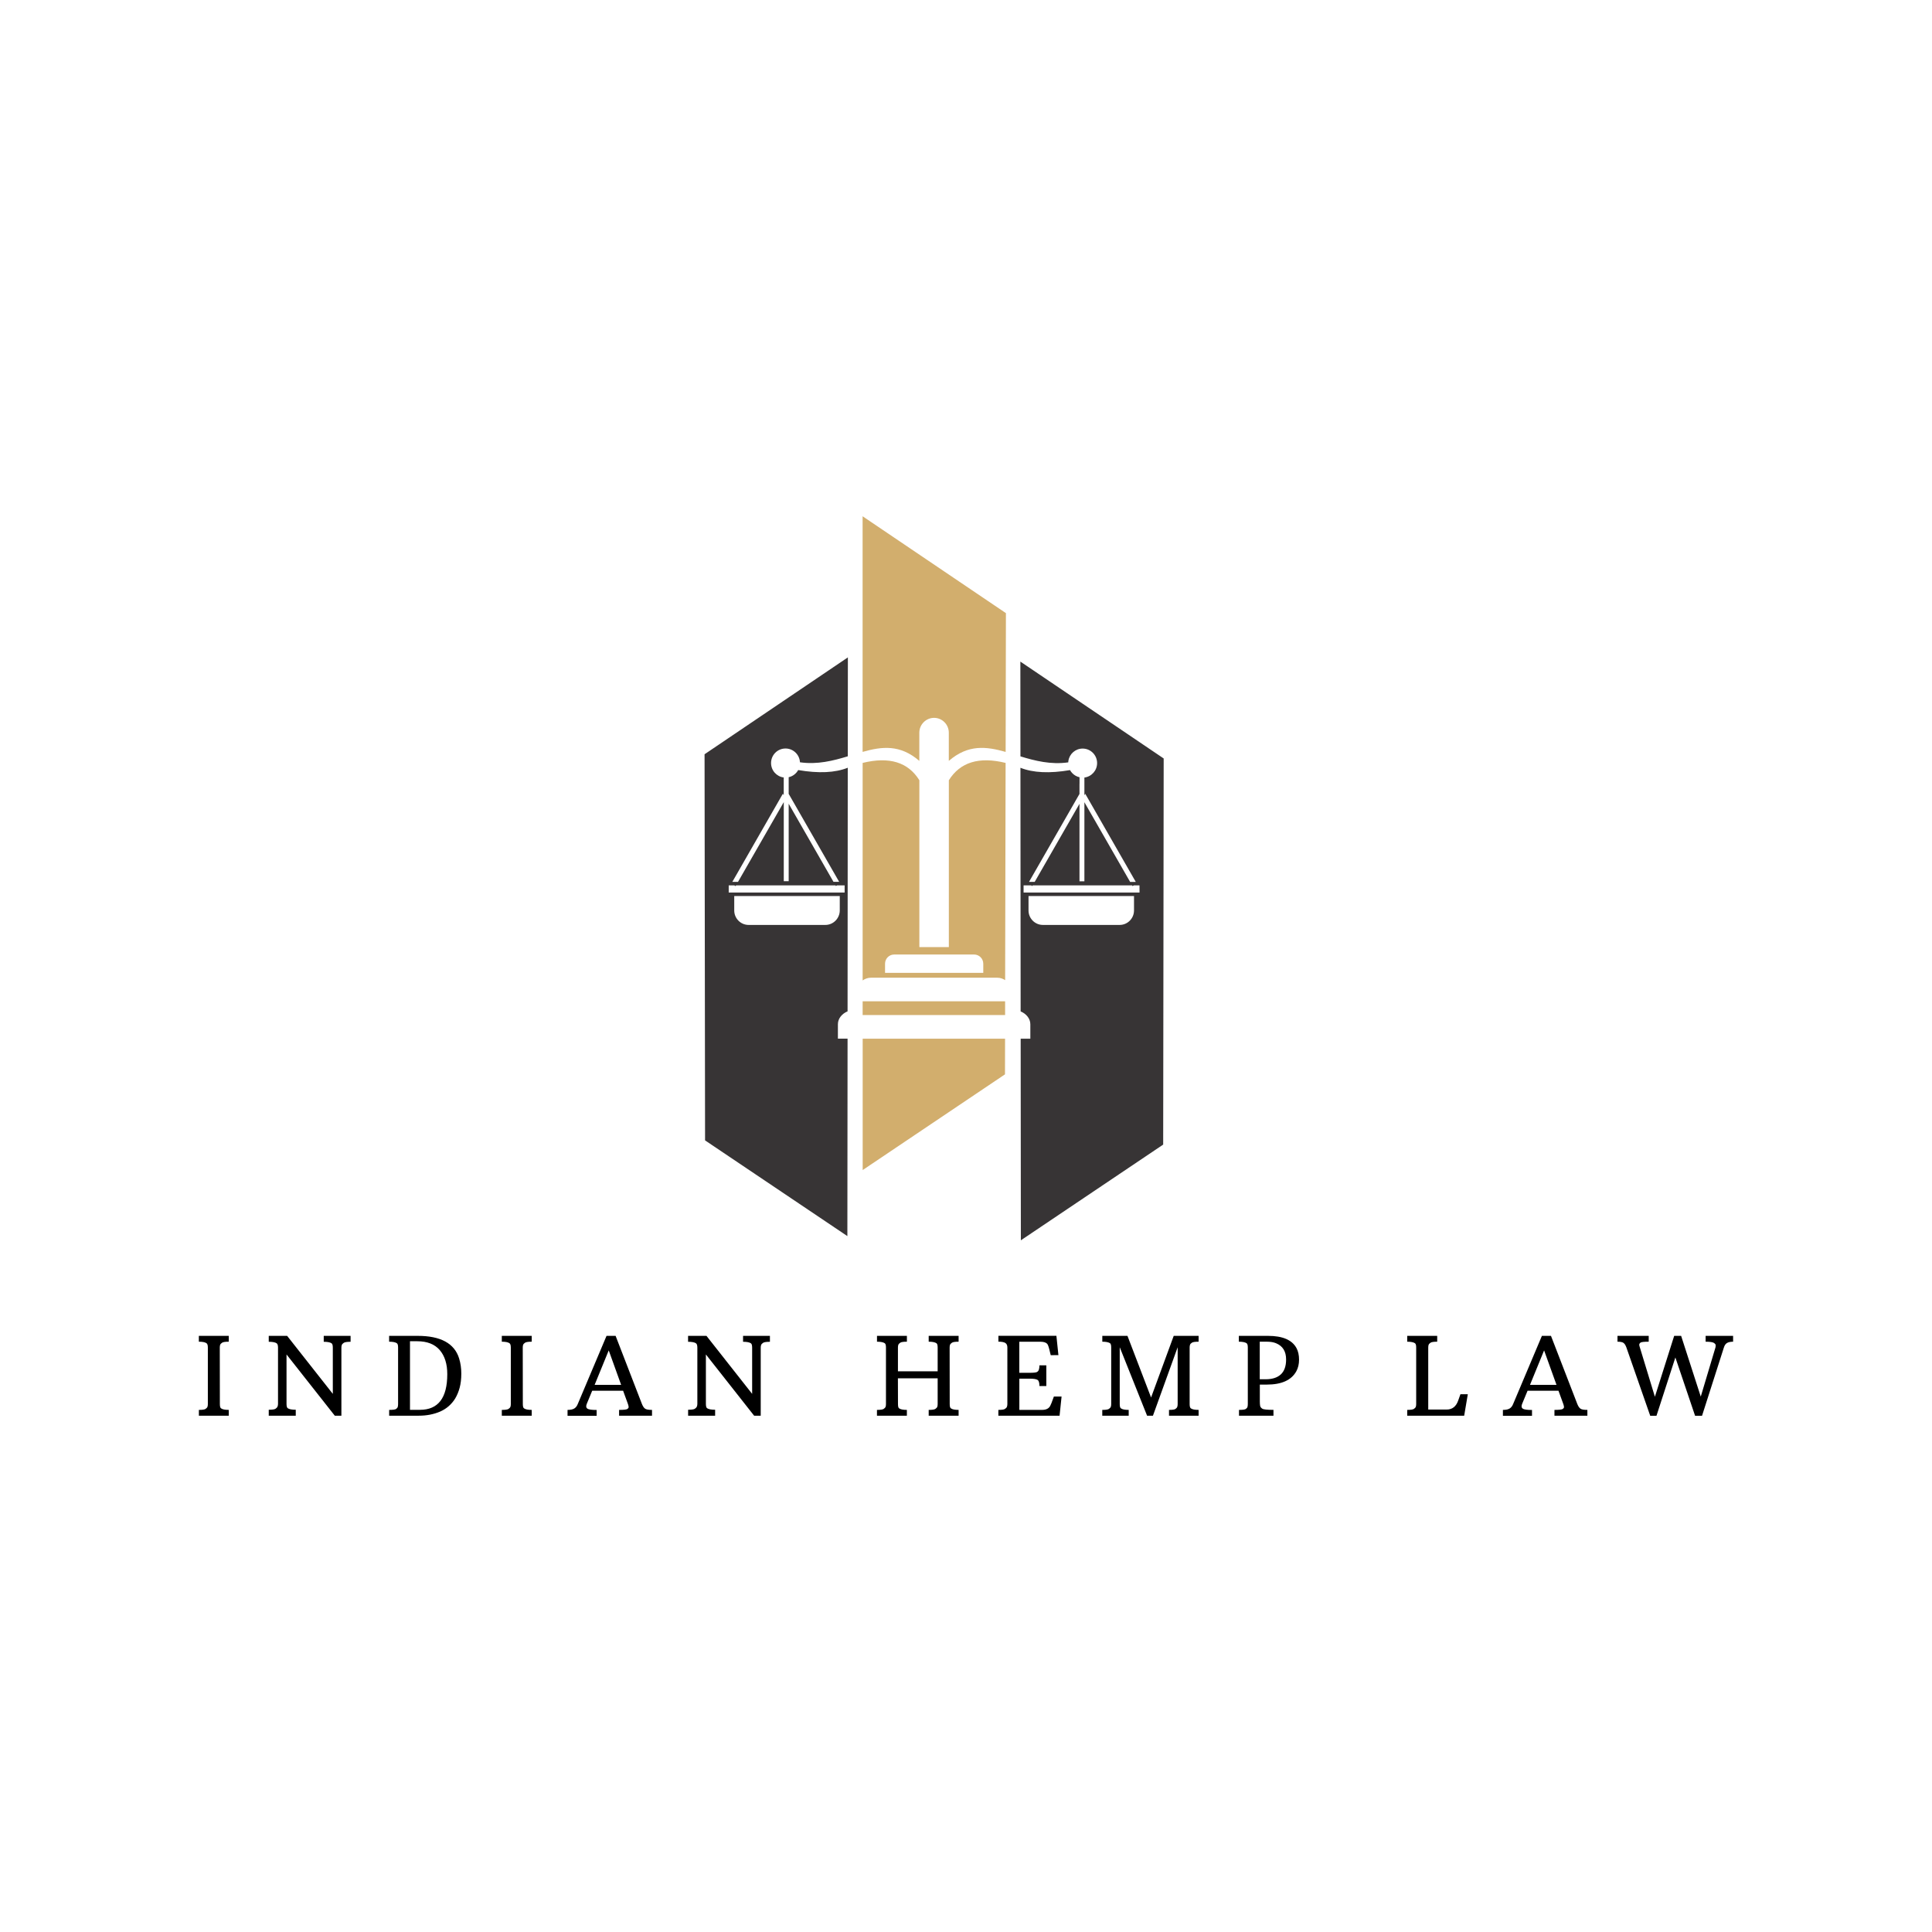 <?xml version="1.0" encoding="UTF-8"?> <svg xmlns="http://www.w3.org/2000/svg" xmlns:xlink="http://www.w3.org/1999/xlink" version="1.1" id="Layer_1" x="0px" y="0px" viewBox="0 0 500 500" style="enable-background:new 0 0 500 500;" xml:space="preserve"> <style type="text/css"> .st0{clip-path:url(#SVGID_00000070119719137589515530000016145660416299123607_);} .st1{fill-rule:evenodd;clip-rule:evenodd;fill:#D2AE6D;} .st2{clip-path:url(#SVGID_00000153688482478168070770000010732849409182787213_);} .st3{fill-rule:evenodd;clip-rule:evenodd;fill:#373435;} </style> <g> <g> <defs> <rect id="SVGID_1_" x="222.51" y="133.61" width="38.95" height="170.09"></rect> </defs> <clipPath id="SVGID_00000041257031599051907540000003765865817562306208_"> <use xlink:href="#SVGID_1_" style="overflow:visible;"></use> </clipPath> <g style="clip-path:url(#SVGID_00000041257031599051907540000003765865817562306208_);"> <path class="st1" d="M260.26,194.59l0.07-35.91l-37.09-25.07v60.98c5-1.41,9.69-1.98,14.68,2.33v-7.3c0-2.11,1.72-3.84,3.82-3.84 c2.1,0,3.81,1.73,3.81,3.84v7.3c5-4.32,9.69-3.74,14.69-2.33L260.26,194.59z M241.75,262.69h18.37v-3.56h-36.87v3.56H241.75z M260.11,268.81h-36.85v34l36.83-24.77L260.11,268.81L260.11,268.81z M260.25,197.44c-6.87-1.69-11.77-0.19-14.69,4.49v43.18 h-7.63v-43.18c-2.91-4.69-7.8-6.18-14.68-4.49v56.3c0.61-0.45,1.37-0.71,2.18-0.71h32.63c0.76,0,1.47,0.23,2.07,0.63 L260.25,197.44L260.25,197.44z M231.4,247.03h20.71c1.3,0,2.36,1.07,2.36,2.37v2.37h-25.42v-2.37 C229.05,248.09,230.11,247.03,231.4,247.03L231.4,247.03z"></path> </g> </g> <g> <defs> <rect id="SVGID_00000050629518766201519750000010006812143018702473_" x="182.32" y="169.38" width="118.87" height="151.59"></rect> </defs> <clipPath id="SVGID_00000169529787505739777220000014631982502886062755_"> <use xlink:href="#SVGID_00000050629518766201519750000010006812143018702473_" style="overflow:visible;"></use> </clipPath> <g style="clip-path:url(#SVGID_00000169529787505739777220000014631982502886062755_);"> <path class="st3" d="M219.35,261.74l0.05-63.05c-3.27,1.31-7.54,1.5-12.83,0.6c-0.51,0.92-1.4,1.62-2.46,1.85v4.23l-0.03,0.04 l0.03,0.04l13.06,22.76h-1.47l-11.59-20.2v20.05h-1.27v-20.47L191,228.22h-1.47l13.08-22.81l0.22,0.39v-4.59 c-1.85-0.23-3.28-1.81-3.28-3.74c0-2.08,1.67-3.76,3.74-3.76c2,0,3.64,1.58,3.74,3.57c4.54,0.64,8.58-0.4,12.38-1.55l0.02-25.6 l-37.09,25.07l0.13,99.93l36.83,24.77l0.05-51.1h-2.5v-3.74c0-1.45,1.03-2.71,2.51-3.33V261.74z M279.38,202.82v-1.67 c-0.36-0.08-0.69-0.21-1-0.38c-0.61-0.34-1.12-0.86-1.46-1.47c-5.28,0.9-9.56,0.7-12.83-0.6l0.05,63.05 c1.48,0.62,2.51,1.88,2.51,3.33v3.74h-2.5l0.05,52.17l36.83-24.77l0.13-99.93l-37.09-25.07l0.02,24.53 c3.79,1.15,7.84,2.19,12.37,1.55c0.01-0.13,0.02-0.27,0.04-0.4c0.28-1.8,1.83-3.17,3.69-3.17c2.06,0,3.74,1.68,3.74,3.76 c0,1.93-1.44,3.5-3.29,3.74v4.59l0.22-0.39l13.08,22.81h-1.46l-11.84-20.63v20.47h-1.27v-20.05l-11.59,20.2h-1.47l13.06-22.76 l0.03-0.04l-0.03-0.04V202.82z M289.77,239.37h-19.88c-2.04,0-3.71-1.68-3.71-3.74v-3.74h27.3v3.74 C293.48,237.69,291.81,239.37,289.77,239.37z M294.91,230.99H264.9v-1.86h1.97l0.29,0.17l0.09-0.17H293l0.11,0.19l0.34-0.19h1.45 L294.91,230.99L294.91,230.99z M213.61,239.37h-19.88c-2.04,0-3.71-1.68-3.71-3.74v-3.74h27.31v3.74 C217.32,237.69,215.65,239.37,213.61,239.37z M218.59,230.99h-30v-1.86h1.45l0.34,0.19l0.11-0.19h25.74l0.09,0.17l0.3-0.17h1.97 L218.59,230.99L218.59,230.99z"></path> </g> </g> <g> <g transform="translate(44.821, 254.681)"> <g> <path d="M6.65,110.2c0.88,0,1.45-0.08,1.72-0.25c0.26-0.18,0.43-0.36,0.5-0.55c0.07-0.19,0.1-0.43,0.1-0.71V94.06 c0-0.6-0.12-0.97-0.34-1.11c-0.35-0.26-1.02-0.4-1.99-0.4v-1.51h7.74v1.51c-0.87,0-1.44,0.08-1.7,0.25 c-0.27,0.17-0.44,0.35-0.52,0.55c-0.07,0.2-0.1,0.44-0.1,0.71l0.02,14.63c0,0.6,0.1,0.98,0.31,1.11c0.36,0.27,1.03,0.4,1.99,0.4 v1.51H6.65V110.2z"></path> </g> </g> </g> <g> <g transform="translate(58.432, 254.681)"> <g> <path d="M11.13,110.16c0.89,0,1.47-0.08,1.74-0.25c0.26-0.18,0.44-0.37,0.52-0.57c0.08-0.19,0.13-0.42,0.13-0.69V94.1 c0-0.59-0.12-0.97-0.34-1.13c-0.37-0.26-1.05-0.4-2.06-0.4v-1.53h4.76l11.82,15.01V94.1c0-0.6-0.1-0.98-0.31-1.13 c-0.37-0.26-1.04-0.4-2.04-0.4v-1.53h6.95v1.53c-0.91,0-1.5,0.09-1.76,0.27c-0.27,0.17-0.44,0.36-0.52,0.57 c-0.07,0.2-0.1,0.43-0.1,0.69v17.61h-1.7L15.72,95.85v12.8c0,0.59,0.1,0.96,0.31,1.11c0.38,0.27,1.07,0.4,2.08,0.4v1.55h-6.99 V110.16z"></path> </g> </g> </g> <g> <g transform="translate(81.564, 254.681)"> <g> <path d="M19.13,110.2c0.98,0,1.58-0.08,1.83-0.25c0.24-0.18,0.38-0.36,0.42-0.55c0.05-0.19,0.08-0.43,0.08-0.71V94.06 c0-0.6-0.1-0.97-0.31-1.11c-0.37-0.26-1.04-0.4-2.01-0.4v-1.51h7.41c5.93,0,9.5,1.95,10.7,5.83c0.38,1.22,0.57,2.53,0.57,3.92 c0,1.39-0.14,2.6-0.42,3.65c-0.28,1.05-0.67,1.98-1.15,2.79c-0.95,1.54-2.26,2.68-3.9,3.4c-1.65,0.71-3.49,1.07-5.52,1.07h-7.68 V110.2z M27.12,110.18c4.71,0,7.07-3.07,7.07-9.23c0-2.63-0.65-4.71-1.95-6.23c-1.3-1.52-3.25-2.29-5.83-2.29h-1.87v17.75H27.12 z"></path> </g> </g> </g> <g> <g transform="translate(103.198, 254.681)"> <g> <path d="M26.68,110.2c0.88,0,1.45-0.08,1.72-0.25c0.26-0.18,0.43-0.36,0.5-0.55c0.07-0.19,0.1-0.43,0.1-0.71V94.06 c0-0.6-0.12-0.97-0.34-1.11c-0.35-0.26-1.02-0.4-1.99-0.4v-1.51h7.74v1.51c-0.87,0-1.44,0.08-1.7,0.25 c-0.27,0.17-0.44,0.35-0.52,0.55c-0.07,0.2-0.1,0.44-0.1,0.71l0.02,14.63c0,0.6,0.1,0.98,0.31,1.11c0.36,0.27,1.03,0.4,1.99,0.4 v1.51h-7.74V110.2z"></path> </g> </g> </g> <g> <g transform="translate(116.81, 254.681)"> <g> <path d="M30.09,110.2c0.76,0,1.33-0.12,1.72-0.36c0.39-0.24,0.69-0.62,0.9-1.15l7.45-17.65h2.35l6.82,17.65 c0.24,0.59,0.51,0.99,0.82,1.2c0.3,0.21,0.9,0.31,1.78,0.31v1.51h-8.52v-1.51c1.22,0,1.94-0.08,2.16-0.25 c0.22-0.17,0.33-0.34,0.31-0.52c-0.02-0.19-0.07-0.44-0.17-0.73l-1.26-3.46h-8l-1.43,3.46c-0.21,0.56-0.15,0.95,0.19,1.18 c0.35,0.23,1.14,0.34,2.39,0.34v1.51h-7.53V110.2z M43.94,103.72l-3.21-8.92l-3.65,8.92H43.94z"></path> </g> </g> </g> <g> <g transform="translate(139.234, 254.681)"> <g> <path d="M38.85,110.16c0.89,0,1.47-0.08,1.74-0.25c0.26-0.18,0.44-0.37,0.52-0.57c0.08-0.19,0.13-0.42,0.13-0.69V94.1 c0-0.59-0.12-0.97-0.34-1.13c-0.37-0.26-1.05-0.4-2.06-0.4v-1.53h4.76l11.82,15.01V94.1c0-0.6-0.1-0.98-0.31-1.13 c-0.37-0.26-1.04-0.4-2.04-0.4v-1.53h6.95v1.53c-0.91,0-1.5,0.09-1.76,0.27c-0.27,0.17-0.44,0.36-0.52,0.57 c-0.07,0.2-0.1,0.43-0.1,0.69v17.61h-1.7L43.45,95.85v12.8c0,0.59,0.1,0.96,0.31,1.11c0.38,0.27,1.07,0.4,2.08,0.4v1.55h-6.99 V110.16z"></path> </g> </g> </g> <g> <g transform="translate(175.577, 254.681)"> <g> <path d="M51.39,110.2c0.88,0,1.45-0.08,1.72-0.25c0.26-0.18,0.43-0.36,0.5-0.55c0.07-0.19,0.1-0.43,0.1-0.71V94.06 c0-0.6-0.1-0.97-0.31-1.11c-0.37-0.26-1.04-0.4-2.01-0.4v-1.51h7.74v1.51c-0.87,0-1.44,0.08-1.7,0.25 c-0.27,0.17-0.44,0.35-0.52,0.55c-0.07,0.2-0.1,0.44-0.1,0.71v6.15h10.28v-6.15c0-0.6-0.1-0.97-0.31-1.11 c-0.37-0.26-1.04-0.4-2.01-0.4v-1.51h7.74v1.51c-0.87,0-1.44,0.08-1.7,0.25c-0.27,0.17-0.44,0.35-0.52,0.55 c-0.07,0.2-0.1,0.44-0.1,0.71l0.02,14.63c0,0.6,0.1,0.98,0.31,1.11c0.36,0.27,1.03,0.4,1.99,0.4v1.51h-7.74v-1.51 c0.88,0,1.45-0.08,1.72-0.25c0.26-0.18,0.43-0.36,0.5-0.55c0.07-0.19,0.1-0.43,0.1-0.71v-6.67H56.8l0.02,6.67 c0,0.6,0.09,0.98,0.29,1.11c0.38,0.27,1.05,0.4,2.01,0.4v1.51h-7.74V110.2z"></path> </g> </g> </g> <g> <g transform="translate(198.966, 254.681)"> <g> <path d="M59.41,110.2c0.88,0,1.45-0.08,1.7-0.25c0.26-0.17,0.43-0.34,0.5-0.52c0.08-0.19,0.13-0.43,0.13-0.71V94.06 c0-0.57-0.18-0.97-0.52-1.18c-0.34-0.22-0.94-0.34-1.8-0.34v-1.51h15.01l0.52,4.99l-1.99,0.02l-0.38-1.55 c-0.18-0.74-0.37-1.21-0.55-1.41c-0.35-0.35-0.93-0.52-1.74-0.52h-5.46v8.04h2.69c1.03,0,1.66-0.07,1.89-0.21 c0.24-0.14,0.4-0.34,0.48-0.59c0.09-0.26,0.15-0.64,0.15-1.13h1.78v5.35h-1.78c0-0.87-0.17-1.4-0.5-1.59 c-0.34-0.21-1.01-0.31-2.01-0.31h-2.69v8.08h5.86c1.08,0,1.79-0.36,2.14-1.07c0.11-0.22,0.22-0.45,0.31-0.69l0.63-1.7h1.99 l-0.52,4.97H59.41V110.2z"></path> </g> </g> </g> <g> <g transform="translate(218.887, 254.681)"> <g> <path d="M66.39,110.2c0.87,0,1.43-0.08,1.7-0.25c0.26-0.18,0.43-0.36,0.5-0.55c0.07-0.19,0.1-0.43,0.1-0.71V94.06 c0-0.6-0.1-0.97-0.29-1.11c-0.38-0.26-1.05-0.4-2.01-0.4v-1.51h6.51l6.11,15.95l5.86-15.95h6.44v1.51 c-0.88,0-1.46,0.08-1.72,0.25c-0.27,0.17-0.44,0.35-0.5,0.55c-0.07,0.2-0.1,0.44-0.1,0.71v14.63c0,0.59,0.1,0.96,0.31,1.11 c0.36,0.27,1.03,0.4,2.01,0.4v1.51h-7.66v-1.51c0.87,0,1.43-0.08,1.68-0.25c0.25-0.18,0.4-0.36,0.46-0.55 c0.07-0.19,0.1-0.43,0.1-0.71V93.98l-6.4,17.73h-1.51L70.9,93.98v14.71c0,0.6,0.1,0.98,0.31,1.11c0.36,0.27,1.03,0.4,2.01,0.4 v1.51h-6.84V110.2z"></path> </g> </g> </g> <g> <g transform="translate(245.302, 254.681)"> <g> <path d="M75.33,110.2c0.97,0,1.56-0.08,1.8-0.25c0.24-0.18,0.38-0.36,0.42-0.55c0.05-0.19,0.08-0.43,0.08-0.71V94.06 c0-0.6-0.1-0.97-0.31-1.11c-0.37-0.26-1.04-0.4-2.01-0.4v-1.51h7.56c3.76,0,6.21,1.05,7.35,3.15c0.45,0.83,0.67,1.83,0.67,3 c0,1.16-0.24,2.17-0.71,3.02c-1.27,2.3-3.82,3.44-7.64,3.44c-0.17,0-0.35,0-0.52,0h-1.28V108c0,0.48,0.03,0.86,0.08,1.15 c0.05,0.28,0.24,0.52,0.55,0.73c0.3,0.21,1.27,0.31,2.9,0.31v1.51h-8.92V110.2z M82.26,102.27c1.71,0,3.01-0.42,3.92-1.26 c0.91-0.85,1.36-2.14,1.36-3.86c0-2.1-0.87-3.49-2.6-4.2c-0.63-0.26-1.4-0.4-2.29-0.4h-1.93v9.72H82.26z"></path> </g> </g> </g> <g> <g transform="translate(277.747, 254.681)"> <g> <path d="M86.44,110.2c0.88,0,1.45-0.08,1.72-0.25c0.26-0.18,0.43-0.36,0.5-0.55c0.07-0.19,0.1-0.43,0.1-0.71V94.06 c0-0.6-0.1-0.97-0.31-1.11c-0.37-0.26-1.04-0.4-2.01-0.4v-1.51h7.76v1.51c-0.87,0-1.44,0.08-1.7,0.25 c-0.27,0.17-0.44,0.35-0.52,0.55c-0.07,0.2-0.1,0.44-0.1,0.71v16.05h4.76c1.47,0,2.48-0.8,3.02-2.41l0.55-1.55h1.91l-0.94,5.56 H86.44V110.2z"></path> </g> </g> </g> <g> <g transform="translate(297.042, 254.681)"> <g> <path d="M91.93,110.2c0.76,0,1.33-0.12,1.72-0.36c0.39-0.24,0.69-0.62,0.9-1.15L102,91.04h2.35l6.82,17.65 c0.24,0.59,0.51,0.99,0.82,1.2c0.3,0.21,0.9,0.31,1.78,0.31v1.51h-8.52v-1.51c1.22,0,1.94-0.08,2.16-0.25 c0.22-0.17,0.33-0.34,0.31-0.52c-0.02-0.19-0.07-0.44-0.17-0.73l-1.26-3.46h-8l-1.43,3.46c-0.21,0.56-0.15,0.95,0.19,1.18 c0.35,0.23,1.14,0.34,2.39,0.34v1.51h-7.53V110.2z M105.78,103.72l-3.21-8.92l-3.65,8.92H105.78z"></path> </g> </g> </g> <g> <g transform="translate(319.466, 254.681)"> <g> <path d="M101.45,94.06c-0.21-0.59-0.46-0.99-0.76-1.2c-0.28-0.21-0.8-0.31-1.55-0.31v-1.51h8.08v1.51 c-1.22,0-1.93,0.08-2.14,0.25c-0.21,0.17-0.31,0.35-0.31,0.55c0.01,0.18,0.07,0.42,0.17,0.71l3.88,12.74l4.99-15.76h1.8 l5.08,15.72l3.8-12.7c0.04-0.17,0.06-0.36,0.06-0.59c0-0.22-0.17-0.43-0.5-0.63c-0.34-0.19-1.04-0.29-2.1-0.29v-1.51h7.11v1.51 c-0.69,0-1.22,0.12-1.59,0.34c-0.37,0.23-0.63,0.62-0.8,1.18l-5.65,17.65h-1.8l-5.1-15.09l-4.89,15.09h-1.62L101.45,94.06z"></path> </g> </g> </g> </g> </svg> 